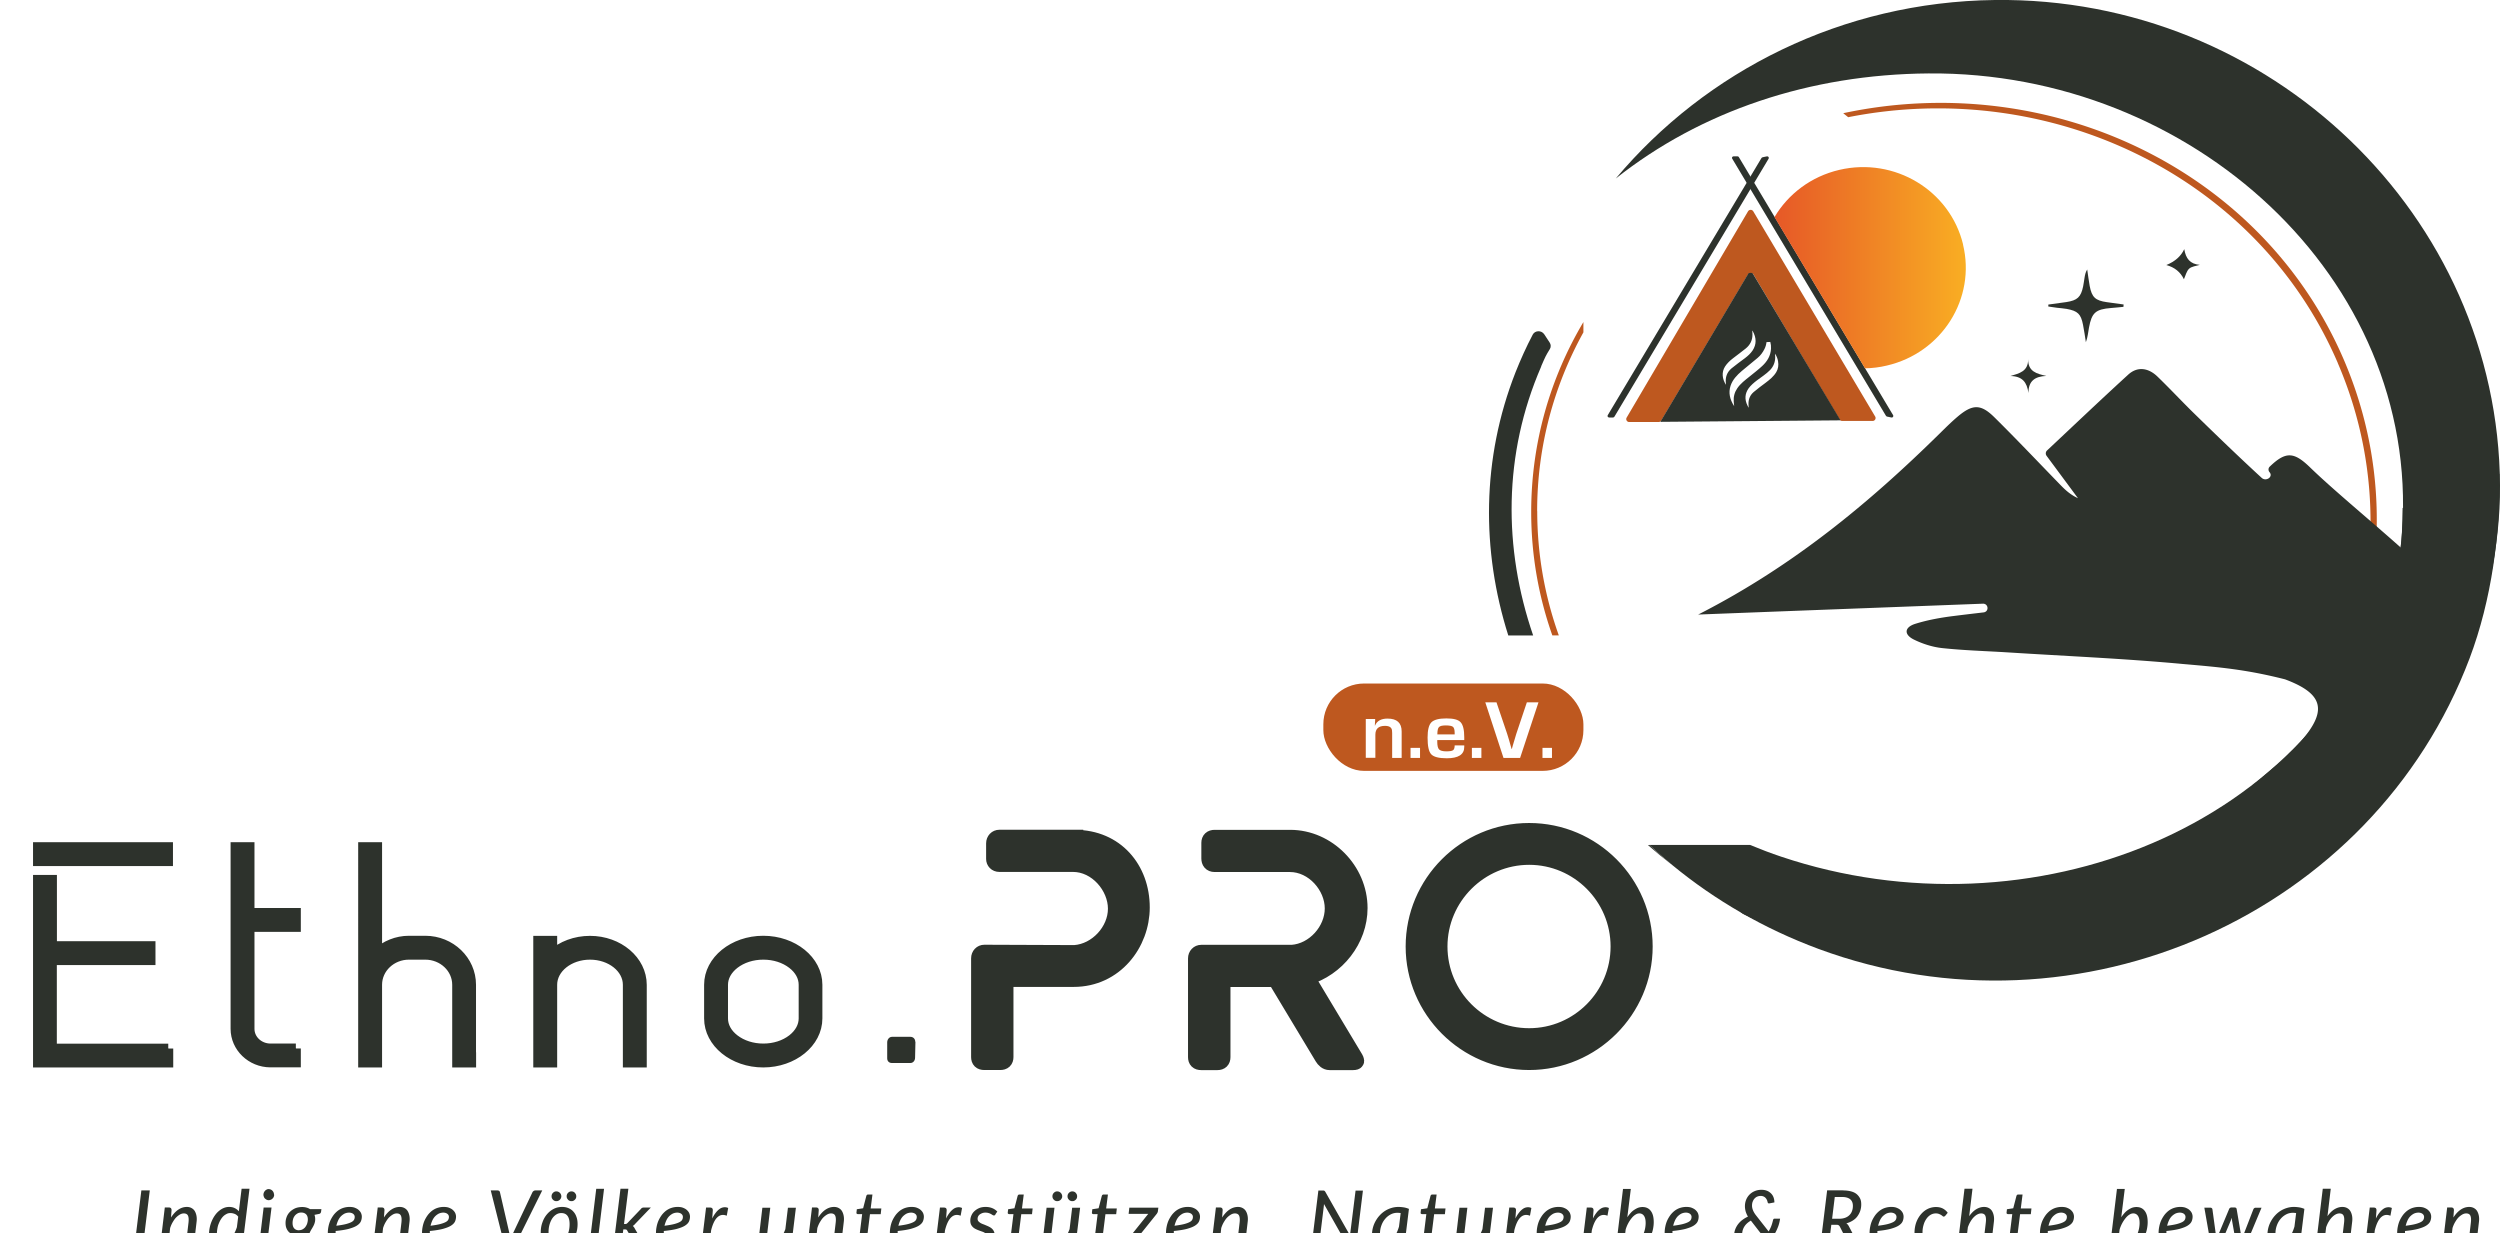 <svg xmlns="http://www.w3.org/2000/svg" data-name="Layer 1" viewBox="0 0 281.56 138.88" width="100%" height="100%"><defs><filter id="b" data-name="drop-shadow-1" filterUnits="userSpaceOnUse"><feOffset dx="13.89" dy="3.47"/><feGaussianBlur result="e" stdDeviation="10.42"/><feFlood flood-color="#030303" flood-opacity="0"/><feComposite in2="e" operator="in"/><feComposite in="SourceGraphic"/></filter><filter id="c" data-name="drop-shadow-2" filterUnits="userSpaceOnUse"><feOffset dx="3.72" dy=".93"/><feGaussianBlur result="g" stdDeviation="5.6"/><feFlood flood-color="#030303" flood-opacity="0"/><feComposite in2="g" operator="in"/><feComposite in="SourceGraphic"/></filter><filter id="d" data-name="drop-shadow-3" filterUnits="userSpaceOnUse"><feOffset dx="3.72" dy=".93"/><feGaussianBlur result="i" stdDeviation="5.6"/><feFlood flood-color="#030303" flood-opacity="0"/><feComposite in2="i" operator="in"/><feComposite in="SourceGraphic"/></filter><filter id="e" data-name="drop-shadow-4" filterUnits="userSpaceOnUse"><feOffset dx="3.72" dy=".93"/><feGaussianBlur result="k" stdDeviation="5.6"/><feFlood flood-color="#030303" flood-opacity=".75"/><feComposite in2="k" operator="in"/><feComposite in="SourceGraphic"/></filter><linearGradient id="a" x1="199.85" x2="221.41" y1="30.15" y2="30.15" gradientUnits="userSpaceOnUse"><stop offset="0" stop-color="#e65827"/><stop offset="1" stop-color="#f9ae23"/></linearGradient></defs><g data-name="Logo"><path d="m187.11 47.35 9.73-16.4c.15-.25.52-.25.66 0l9.68 16.29c.06.1.17.17.29.17h3.43c.26 0 .42-.28.29-.5L197.46 23.8a.346.346 0 0 0-.59 0L183.2 47.03c-.13.22.03.5.29.5h3.31c.12 0 .23-.06.29-.17Z" style="fill:#be581f"/><path d="m181.07 46.76 17.32-28.97s.07-.07.12-.08c.16-.03.33-.07.49-.1.15-.03.26.13.19.26l-17.37 29.06c-.03.05-.09.09-.15.09h-.44c-.14 0-.23-.14-.16-.26Z" style="fill:#2d322c"/><path d="m195.09 17.87 17.32 28.97s.07.07.12.08c.16.03.33.07.49.1.15.03.26-.13.19-.26L195.84 17.7a.186.186 0 0 0-.15-.09h-.44c-.14 0-.23.14-.16.26ZM187.01 47.51l20.28-.17-9.88-16.53c-.07-.11-.44-.1-.51 0L187 47.5Z" style="fill:#2d322c"/><path d="M195.31 45.75c-.02-.17-.04-.34-.05-.51-.04-.56.09-1.06.4-1.51.36-.53.88-.92 1.38-1.32.48-.39.98-.77 1.43-1.19.56-.52.95-1.15.99-1.96.01-.26-.01-.5-.08-.75l-.43.02c-.03.27-.1.53-.23.78-.19.38-.44.72-.76.99-.59.5-1.2.98-1.79 1.48-.55.47-1.04.98-1.27 1.68-.25.77-.08 1.52.39 2.25 0 0 .01 0 .03.02ZM196.94 45.9c0-.15-.02-.29-.02-.44 0-.53.2-.98.59-1.31.43-.37.89-.7 1.34-1.04.46-.35.91-.71 1.2-1.2.22-.37.28-.78.2-1.23-.05-.3-.16-.58-.34-.85 0 .13.01.26.02.4 0 .57-.2 1.05-.58 1.45-.44.45-.99.79-1.49 1.17-.34.26-.67.54-.92.88-.42.59-.48 1.24-.13 1.95.04.07.07.14.11.22h.03ZM197.35 37.24c0 .16.02.3.02.44 0 .66-.27 1.17-.76 1.57-.46.38-.96.73-1.43 1.1-.35.27-.66.56-.9.93-.4.63-.33 1.4.11 2.06 0-.07 0-.12-.01-.16-.09-.69.12-1.26.63-1.69.48-.4 1.01-.77 1.51-1.15.33-.25.63-.52.86-.86.46-.69.45-1.43.01-2.21l-.04-.04Z" style="fill:#fff"/><path d="M221.09 27.53c-1.48-6.09-7.71-9.85-13.93-8.4-3.21.75-5.78 2.74-7.31 5.32l10.19 17.03c.82-.01 1.65-.11 2.47-.31 6.21-1.45 10.05-7.56 8.57-13.64Z" style="fill:url(#a)"/><path d="M239.13 34.56c-.46.04-.92.1-1.38.13-1.73.14-2.17.52-2.48 2.21-.1.54-.14 1.09-.35 1.64-.1-.65-.19-1.3-.32-1.95-.24-1.23-.59-1.57-1.84-1.8-.37-.07-.74-.08-1.11-.13-.32-.04-.64-.09-.96-.14v-.22c.68-.09 1.35-.18 2.03-.28 1.24-.19 1.64-.56 1.89-1.76.07-.33.1-.66.16-.99.05-.31.11-.62.3-.92.09.62.17 1.24.28 1.86.24 1.27.64 1.64 1.93 1.82.63.09 1.26.17 1.89.26 0 .09-.01.18-.02.27ZM228.42 40.46c-.02 1.38.94 1.63 2.05 1.88-1.33.05-2.02.6-2.02 1.92-.16-1.21-.69-1.89-2.03-1.91 1.01-.3 2.01-.52 2-1.9ZM243.98 29.85q1.47-.6 2.02-1.79c.17 1.05.65 1.68 1.75 1.77-.41.13-.91.17-1.2.43-.3.28-.4.77-.59 1.19q-.58-1.22-1.98-1.6Z" style="fill:#2d322c"/><path d="M277.52 75.13c2.4-6.18 4.09-13.45 4.04-20.46C281.37 24.3 255.68-.38 224.67 0c-17.2.21-32.54 8-42.7 20.11 9.59-7.61 21.87-11.74 35.23-11.84 29.58-.24 55.26 22.99 53.34 51.52-.19 2.87-.43 4.24-1.85 8.14l1.18.81 7.64 6.39ZM185.59 95.17c.9.79 1.84 1.56 2.8 2.3-.9-.74-1.77-1.51-2.62-2.3h-.18ZM173.57 41.26c.5-1.15.49-1.14.98-1.95.14-.22.13-.51-.02-.73l-.61-.93c-.32-.48-1.05-.45-1.3.04-.72 1.37-1.36 2.79-1.94 4.25-3.81 9.72-3.85 20.04-.81 29.63h2.8c-3.37-9.82-3.38-20.42.91-30.3Z" style="fill:#2d322c"/><path d="M281.51 53.35 272 56.84l-1.41.37c-.03 4.19-.29 5.57-1.12 8.36-8.24 27.76-40.91 40.28-68.84 30.92-1.2-.4-2.37-.85-3.53-1.33h-11.34c.85.79 1.72 1.56 2.62 2.3 4.77 3.92 10.28 7.13 16.43 9.41 29.33 10.85 62.43-3.91 73.32-32.71 2.51-6.65 3.47-14.13 3.37-20.81Z" style="fill:#2d322c"/><path d="M173.12 57.57c0-7.28 1.89-14.14 5.21-20.14v-1.16c-3.74 6.3-5.88 13.6-5.88 21.39 0 4.87.84 9.54 2.38 13.9h.73a41.385 41.385 0 0 1-2.43-13.99Z" style="fill:#be581f"/><path d="M263.29 40.89c-9.06-21.1-32.39-32.21-55.15-27.7l58.82 46.53c.13-6.3-1.04-12.7-3.68-18.84Z" style="fill:none"/><path d="M263.29 40.89a45.183 45.183 0 0 1 3.68 18.84l.68.53c.25-6.6-.92-13.31-3.68-19.75-9.24-21.51-33.19-32.72-56.38-27.76l.56.45c22.76-4.51 46.09 6.6 55.15 27.7Z" style="fill:#be581f"/><path d="M255.59 53.16a.449.449 0 0 1 .04-.61c1.81-1.74 2.73-1.67 4.56.11 5.92 5.73 19.65 15.92 18.43 19.39-1.89 5.39-6.91 24.22-38.63 35.16-13.96 4.19-23.89 2.11-28.23 1.34-6.46-1.14-10.91-3.6-15.28-5.54-.97-.43-.69-1.34.84-1.55.4-.05 12.07-1.1 12.47-1.16 6.29-.83 12.61.22 25.19-2.3 14.63-4.59 16.23-7.68 22.24-12.49 4.81-4.7 5.38-7.04.13-9-4.33-1.1-7.25-1.36-11.52-1.73-6.57-.61-13.19-.89-19.79-1.31-2.44-.15-4.89-.22-7.31-.48-1.1-.12-2.23-.49-3.18-.96-1.14-.56-1.09-1.39.18-1.78 1.38-.43 2.88-.7 4.35-.88 1.11-.14 2.22-.27 3.32-.4.64-.08.56-1-.08-.98-10.71.41-21.4.81-31.98 1.22-.12.17-.07 0 .06-.07 10.63-5.44 19.18-12.57 27.01-20.27.67-.66 1.33-1.32 2.06-1.94 1.69-1.43 2.62-1.45 4.17.09 2.5 2.47 4.9 5.01 7.34 7.52.56.58 1.14 1.15 2.05 1.57l-3.54-4.78a.457.457 0 0 1 .05-.59c3.02-2.83 6.04-5.71 9.14-8.54 1.09-1 2.33-.73 3.3.21 1.45 1.4 2.8 2.86 4.24 4.26 2.46 2.4 4.94 4.8 7.5 7.15.49.45 1.31-.11.9-.62l-.05-.06Z" style="fill:#2d322c"/><g style="filter:url(#b)"><path d="M2.17 137.21h-.95l.81-6.61h.95l-.81 6.61ZM5.37 133.65c.25-.39.53-.69.83-.89s.62-.3.95-.3c.2 0 .37.04.52.12.15.08.28.19.37.34s.16.33.2.55c.04.22.04.47 0 .75l-.35 2.98h-.9l.35-2.98c.04-.35.02-.61-.06-.78s-.24-.25-.47-.25c-.14 0-.29.04-.43.12s-.29.19-.43.33-.26.32-.38.52-.22.43-.3.68l-.26 2.36h-.9l.56-4.68h.45c.1 0 .17.02.23.07.05.05.08.13.08.23l-.06.82ZM14.21 130.41l-.84 6.79h-.47c-.12 0-.19-.03-.23-.09s-.06-.13-.06-.22l.08-.9c-.12.19-.24.37-.38.53-.14.16-.28.29-.43.4a1.599 1.599 0 0 1-.96.34c-.39 0-.7-.14-.93-.43-.22-.29-.34-.72-.34-1.28a3.924 3.924 0 0 1 .3-1.48c.1-.23.21-.44.35-.64.14-.2.29-.37.46-.51.17-.14.35-.26.55-.34.19-.08.4-.12.61-.12.23 0 .43.04.62.13s.34.21.47.36l.31-2.54h.88Zm-1.27 3.15c-.11-.15-.25-.26-.41-.32s-.31-.09-.47-.09-.3.03-.43.1-.26.15-.37.26c-.11.11-.21.24-.3.39s-.16.31-.23.48-.11.35-.14.53c-.03.18-.05.37-.05.54 0 .36.06.63.19.81.13.18.3.28.53.28.14 0 .29-.04.43-.14s.29-.22.42-.38.26-.35.38-.57.22-.46.3-.71l.15-1.2ZM16.69 132.53l-.57 4.68h-.88l.56-4.68h.89Zm.3-1.45c0 .08-.02.16-.05.24s-.08.14-.14.2c-.06.06-.12.1-.2.13-.07.03-.15.05-.23.05s-.15-.02-.22-.05-.13-.08-.19-.13-.1-.12-.13-.2-.05-.15-.05-.24.02-.16.05-.24.08-.14.13-.2.12-.1.19-.14.15-.05.22-.05.15.02.23.05c.07.03.14.08.19.13.05.06.1.12.13.2.03.08.05.16.05.24ZM22.31 132.7l-.04.3c-.02.12-.08.2-.19.24l-.55.11c.02.07.04.15.06.23.01.08.02.17.02.26 0 .15-.02.29-.06.41-.03.12-.08.23-.13.33s-.11.2-.16.29c-.06.09-.11.18-.16.27-.05.09-.09.18-.13.28-.03.1-.05.2-.05.32 0 .13.03.24.09.35.06.11.13.21.2.33.07.11.14.23.2.36.06.13.09.28.09.46 0 .22-.06.43-.16.63s-.25.38-.43.53c-.19.15-.42.27-.69.36s-.58.13-.92.13c-.27 0-.52-.03-.74-.09-.22-.06-.41-.14-.57-.24-.16-.1-.28-.23-.36-.37s-.13-.3-.13-.47c0-.2.04-.38.13-.53.08-.15.2-.29.34-.39.14-.11.31-.2.5-.27s.39-.12.6-.15c.21-.03.43-.05.65-.05.22 0 .43.02.64.05a3.25 3.25 0 0 1-.06-.17c-.01-.06-.02-.12-.02-.19 0-.09.01-.19.04-.29.03-.1.07-.21.13-.33-.12.08-.25.14-.39.18-.14.04-.31.06-.5.06-.18 0-.35-.03-.5-.09s-.29-.15-.41-.26c-.12-.12-.21-.26-.28-.43s-.1-.37-.1-.6.04-.44.12-.66.2-.41.36-.57c.16-.17.36-.3.59-.41.24-.1.51-.15.81-.15.17 0 .32.02.47.06.15.04.29.1.41.18h1.28Zm-1.64 4.6c0-.07 0-.14-.02-.2s-.03-.12-.04-.17c-.4-.07-.74-.09-1.02-.08-.29.02-.52.06-.71.13s-.32.16-.41.27c-.09.11-.13.23-.13.35 0 .21.09.37.26.48s.43.17.76.17c.19 0 .37-.03.53-.08s.3-.12.41-.2c.11-.09.2-.19.26-.3.06-.12.09-.24.09-.37Zm-.88-2.22c.16 0 .3-.04.42-.11s.23-.16.31-.28.15-.24.19-.38c.04-.14.07-.29.07-.43 0-.26-.07-.46-.2-.59-.13-.13-.31-.2-.54-.2-.16 0-.3.03-.42.1s-.22.15-.31.26c-.08.11-.15.23-.19.38s-.06.29-.06.44c0 .26.06.47.19.61s.31.21.54.21ZM26.76 136.34c-.16.16-.31.3-.46.42s-.3.21-.46.29c-.16.08-.32.13-.5.17s-.36.05-.56.05c-.27 0-.51-.04-.73-.14-.22-.09-.4-.22-.55-.38a1.79 1.79 0 0 1-.35-.6c-.08-.23-.12-.5-.12-.79 0-.24.03-.48.08-.72s.12-.46.22-.68c.1-.21.22-.41.36-.6.14-.18.3-.34.48-.48.18-.13.38-.24.6-.31s.45-.11.7-.11.45.03.62.1.32.15.43.26c.12.11.2.22.26.35.05.13.08.25.08.38 0 .2-.04.39-.12.56-.08.17-.23.32-.45.46s-.52.25-.9.36c-.38.1-.88.18-1.48.24v.16c0 .4.09.71.26.91.17.21.43.31.79.31.14 0 .27-.01.39-.04.11-.03.21-.06.3-.11.09-.04.17-.09.23-.14s.13-.1.19-.14.11-.08.16-.11.1-.04.15-.04c.03 0 .06 0 .09.03.03.02.05.04.08.06l.23.28Zm-1.33-3.24c-.18 0-.35.04-.51.11-.15.08-.29.18-.42.31-.12.13-.23.29-.31.47s-.15.38-.2.59c.45-.06.81-.12 1.08-.19s.48-.15.63-.23c.15-.08.24-.17.29-.27s.07-.2.07-.3a.419.419 0 0 0-.14-.32.561.561 0 0 0-.2-.12.853.853 0 0 0-.3-.05ZM29.35 133.65c.25-.39.53-.69.83-.89s.62-.3.95-.3c.2 0 .37.04.52.12.15.08.28.19.37.34s.16.33.2.55c.04.22.04.47 0 .75l-.35 2.98h-.9l.35-2.98c.04-.35.02-.61-.06-.78s-.24-.25-.47-.25c-.14 0-.29.04-.43.12s-.29.19-.43.33-.26.32-.38.52-.22.43-.3.68l-.26 2.36h-.9l.56-4.68h.45c.1 0 .17.02.23.07.05.05.08.13.08.23l-.06.82ZM37.37 136.34c-.16.16-.31.3-.46.42s-.3.21-.46.29c-.16.08-.32.13-.5.17s-.36.05-.56.05c-.27 0-.51-.04-.73-.14-.22-.09-.4-.22-.55-.38a1.79 1.79 0 0 1-.35-.6c-.08-.23-.12-.5-.12-.79 0-.24.03-.48.08-.72s.12-.46.22-.68c.1-.21.22-.41.36-.6.14-.18.3-.34.48-.48.18-.13.38-.24.6-.31s.45-.11.7-.11.45.03.62.1.32.15.43.26c.12.11.2.22.26.35.05.13.08.25.08.38 0 .2-.04.39-.12.56-.08.17-.23.32-.45.46s-.52.25-.9.36c-.38.1-.88.18-1.48.24v.16c0 .4.09.71.26.91.17.21.43.31.79.31.14 0 .27-.01.39-.04.11-.03.21-.06.3-.11.09-.04.17-.09.23-.14s.13-.1.19-.14.11-.08.16-.11.1-.04.15-.04c.03 0 .06 0 .09.03.03.02.05.04.08.06l.23.28Zm-1.33-3.24c-.18 0-.35.04-.51.11-.15.08-.29.18-.42.31-.12.13-.23.29-.31.47s-.15.38-.2.59c.45-.06.81-.12 1.08-.19s.48-.15.63-.23c.15-.08.24-.17.29-.27s.07-.2.07-.3a.419.419 0 0 0-.14-.32.561.561 0 0 0-.2-.12.853.853 0 0 0-.3-.05ZM47.18 130.6l-3.28 6.61h-.86l-1.66-6.61h.75c.08 0 .15.02.2.06s.08.09.09.16l1.05 4.56c.03.11.05.22.08.35l.06.4c.04-.14.09-.27.14-.4.05-.13.1-.25.16-.35l2.16-4.56c.02-.05.07-.11.13-.15a.34.34 0 0 1 .22-.07h.75ZM48.75 137.27c-.25 0-.49-.04-.7-.13-.21-.09-.4-.21-.55-.38-.15-.17-.28-.37-.36-.61-.09-.24-.13-.52-.13-.83 0-.4.06-.77.19-1.12.12-.35.29-.65.51-.91.22-.26.47-.46.76-.61s.61-.22.95-.22c.25 0 .49.04.7.13.21.09.4.21.55.38.16.17.28.37.36.61.09.24.13.51.13.82 0 .39-.06.76-.19 1.11-.12.35-.29.65-.51.91-.22.26-.47.47-.76.62s-.61.23-.95.23Zm.08-.7c.21 0 .41-.06.59-.18s.33-.28.45-.48c.12-.2.22-.43.29-.69s.1-.53.1-.82c0-.42-.08-.73-.24-.94-.16-.21-.39-.31-.7-.31-.22 0-.41.06-.59.18s-.33.28-.45.47c-.12.2-.22.43-.29.69-.07.26-.1.53-.1.82 0 .41.08.73.24.94.16.21.39.32.7.32Zm.5-5.3c0 .07-.02.14-.05.21a.567.567 0 0 1-.3.29c-.07.03-.14.04-.21.04s-.14-.01-.21-.04-.12-.07-.17-.12a.657.657 0 0 1-.12-.17.522.522 0 0 1-.04-.21.538.538 0 0 1 .16-.4c.05-.05.11-.09.17-.12.06-.03.13-.04.21-.04s.14.01.21.04a.567.567 0 0 1 .35.52Zm1.68 0c0 .07-.01.14-.04.21-.03.07-.07.12-.12.17s-.11.09-.17.12-.14.04-.21.04-.14-.01-.21-.04-.13-.07-.17-.12-.09-.11-.12-.17a.522.522 0 0 1-.04-.21.538.538 0 0 1 .16-.4c.05-.05.11-.09.17-.12.07-.03.14-.04.21-.04s.14.01.21.04c.07.03.13.07.17.12s.09.11.12.18c.03.07.04.14.04.22ZM52.44 137.21l.82-6.79h.88l-.82 6.79h-.88ZM56.88 130.41l-.49 3.97h.13c.07 0 .12 0 .16-.03.04-.02.08-.06.13-.11l1.47-1.54c.04-.06.09-.1.14-.13a.38.38 0 0 1 .19-.04h.8l-1.74 1.81c-.09.11-.19.2-.29.26a.95.95 0 0 1 .23.31l1.34 2.3h-.77c-.07 0-.13-.01-.18-.04-.05-.02-.08-.07-.11-.13l-1.12-1.88c-.03-.07-.07-.12-.11-.14s-.1-.03-.19-.03h-.16l-.27 2.21h-.88l.83-6.79h.89ZM63.72 136.34c-.16.16-.31.3-.46.42s-.3.21-.46.29c-.16.08-.32.13-.5.17s-.36.05-.56.05c-.27 0-.51-.04-.73-.14-.22-.09-.4-.22-.55-.38a1.79 1.79 0 0 1-.35-.6c-.08-.23-.12-.5-.12-.79 0-.24.03-.48.08-.72s.12-.46.22-.68c.1-.21.22-.41.36-.6.14-.18.3-.34.48-.48.18-.13.38-.24.6-.31s.45-.11.7-.11.45.03.62.1.32.15.43.26c.12.11.2.22.26.35.05.13.08.25.08.38 0 .2-.04.39-.12.56-.08.17-.23.32-.45.46s-.52.25-.9.36c-.38.1-.88.18-1.48.24v.16c0 .4.09.71.26.91.17.21.43.31.79.31.14 0 .27-.01.39-.04.11-.03.21-.06.3-.11.09-.04.17-.09.23-.14s.13-.1.19-.14.11-.08.16-.11.1-.04.15-.04c.03 0 .06 0 .09.03.03.02.05.04.08.06l.23.28Zm-1.33-3.24c-.18 0-.35.04-.51.11-.15.08-.29.18-.42.31-.12.13-.23.29-.31.47s-.15.38-.2.59c.45-.06.81-.12 1.08-.19s.48-.15.63-.23c.15-.08.24-.17.29-.27s.07-.2.07-.3a.419.419 0 0 0-.14-.32.561.561 0 0 0-.2-.12.853.853 0 0 0-.3-.05ZM66.31 133.79c.12-.25.25-.47.4-.66.14-.19.29-.33.44-.44.15-.11.31-.17.48-.19.16-.02.33 0 .49.08l-.16.87c-.4-.16-.74-.11-1.04.16-.3.27-.54.76-.72 1.48l-.26 2.12h-.88l.57-4.68h.45c.1 0 .17.02.23.07.05.05.08.13.08.23l-.07.97ZM75.75 132.53l-.57 4.68h-.45c-.22 0-.33-.11-.33-.32l.06-.76c-.24.38-.51.67-.82.86-.3.19-.61.29-.93.29-.2 0-.37-.04-.52-.12a.93.93 0 0 1-.37-.34c-.1-.15-.16-.33-.2-.55a2.35 2.35 0 0 1 0-.75l.35-2.97h.89l-.35 2.97c-.04.35-.02.61.06.77s.24.25.47.25c.14 0 .28-.04.42-.11.14-.08.28-.18.42-.32.14-.14.26-.31.38-.5.12-.2.21-.41.3-.65l.29-2.41h.9ZM78.26 133.65c.25-.39.53-.69.83-.89s.62-.3.95-.3c.2 0 .37.04.52.12.15.08.28.19.37.34s.16.33.2.55c.04.22.04.47 0 .75l-.35 2.98h-.9l.35-2.98c.04-.35.02-.61-.06-.78s-.24-.25-.47-.25c-.14 0-.29.04-.43.12s-.29.19-.43.33-.26.32-.38.52-.22.43-.3.68l-.26 2.36H77l.56-4.68h.45c.1 0 .17.02.23.07.05.05.08.13.08.23l-.06.82ZM82.87 136.31v-.2c0-.06.01-.13.02-.22s.02-.21.04-.35l.28-2.27h-.5s-.08-.02-.11-.05c-.03-.03-.04-.08-.03-.14l.04-.36.71-.11.36-1.39c.02-.05.04-.09.08-.12s.08-.04.13-.04h.48l-.2 1.57h1.2l-.07.65h-1.21l-.28 2.23c-.02.12-.03.23-.04.3 0 .08-.02.14-.02.18v.13c0 .14.04.25.11.33.07.07.16.11.28.11.08 0 .14-.01.2-.03s.11-.04.15-.07c.04-.03.08-.05.11-.07s.06-.03.08-.03c.03 0 .05 0 .06.02.01.01.03.04.05.07l.19.43a1.702 1.702 0 0 1-1.1.42c-.31 0-.55-.08-.73-.25-.18-.17-.27-.41-.28-.73ZM90.06 136.34c-.16.16-.31.3-.46.42s-.3.21-.46.29c-.16.08-.32.13-.5.17s-.36.05-.56.05c-.27 0-.51-.04-.73-.14-.22-.09-.4-.22-.55-.38a1.79 1.79 0 0 1-.35-.6c-.08-.23-.12-.5-.12-.79 0-.24.03-.48.08-.72s.12-.46.22-.68c.1-.21.22-.41.36-.6.14-.18.3-.34.48-.48.18-.13.38-.24.6-.31s.45-.11.7-.11.45.03.62.1.32.15.43.26c.12.11.2.22.26.35.05.13.08.25.08.38 0 .2-.04.39-.12.56-.08.17-.23.32-.45.46s-.52.25-.9.36c-.38.1-.88.18-1.48.24v.16c0 .4.09.71.26.91.17.21.43.31.79.31.14 0 .27-.01.39-.04.11-.03.21-.06.3-.11.09-.04.17-.09.23-.14s.13-.1.19-.14.11-.08.16-.11.1-.04.15-.04c.03 0 .06 0 .09.03.03.02.05.04.08.06l.23.28Zm-1.33-3.24c-.18 0-.35.04-.51.11-.15.08-.29.18-.42.31-.12.13-.23.29-.31.47s-.15.38-.2.59c.45-.06.81-.12 1.08-.19s.48-.15.63-.23c.15-.08.24-.17.29-.27s.07-.2.07-.3a.419.419 0 0 0-.14-.32.561.561 0 0 0-.2-.12.853.853 0 0 0-.3-.05ZM92.65 133.79c.12-.25.25-.47.4-.66.14-.19.29-.33.44-.44.15-.11.31-.17.48-.19.16-.02.33 0 .49.08l-.16.87c-.4-.16-.74-.11-1.04.16-.3.27-.54.76-.72 1.48l-.26 2.12h-.88l.57-4.68h.45c.1 0 .17.02.23.07.05.05.08.13.08.23l-.07.97ZM98.23 133.31s-.05.07-.08.08c-.03.02-.06.03-.1.03-.05 0-.09-.02-.15-.05-.05-.03-.11-.07-.18-.11a1.272 1.272 0 0 0-.63-.16c-.13 0-.26.02-.36.06s-.2.09-.28.15c-.08.06-.14.14-.18.22a.66.66 0 0 0-.06.27c0 .1.03.19.08.26.06.07.13.13.22.19s.19.1.31.15c.12.04.23.09.35.14.12.05.24.1.35.16.12.06.22.13.31.21a.945.945 0 0 1 .3.74c0 .22-.04.43-.13.62-.09.2-.21.37-.37.52-.16.15-.36.27-.58.36-.23.09-.48.13-.76.13-.3 0-.56-.05-.8-.16-.23-.11-.42-.24-.57-.41l.22-.34c.06-.09.14-.13.23-.13.05 0 .1.02.15.06s.11.09.19.14c.07.05.16.1.27.14s.25.06.41.06c.14 0 .27-.02.39-.06s.21-.1.29-.17a.725.725 0 0 0 .24-.55c0-.11-.03-.21-.08-.29-.05-.08-.13-.14-.22-.2s-.19-.1-.31-.14c-.11-.04-.23-.08-.35-.13-.12-.04-.23-.09-.35-.15s-.22-.12-.31-.21-.16-.18-.22-.3a1.1 1.1 0 0 1-.08-.43c0-.2.04-.39.12-.58.08-.19.19-.35.34-.49s.33-.26.54-.35.46-.13.72-.13c.29 0 .54.05.76.14.22.09.4.22.56.38l-.23.33ZM99.91 136.31v-.2c0-.06.01-.13.02-.22s.02-.21.04-.35l.28-2.27h-.5s-.08-.02-.11-.05c-.03-.03-.04-.08-.03-.14l.04-.36.71-.11.36-1.39c.02-.05.04-.09.08-.12s.08-.04.13-.04h.48l-.2 1.57h1.2l-.07.65h-1.21l-.28 2.23c-.02.12-.03.23-.04.3 0 .08-.02.14-.02.18v.13c0 .14.04.25.11.33.07.07.16.11.28.11.08 0 .14-.01.2-.03s.11-.04.15-.07c.04-.03.08-.05.11-.07s.06-.03.08-.03c.03 0 .05 0 .06.02.01.01.03.04.05.07l.19.43a1.702 1.702 0 0 1-1.1.42c-.31 0-.55-.08-.73-.25-.18-.17-.27-.41-.28-.73ZM107.76 132.53l-.57 4.68h-.45c-.22 0-.33-.11-.33-.32l.06-.76c-.24.38-.51.67-.82.86-.3.19-.61.29-.93.29-.2 0-.37-.04-.52-.12a.93.93 0 0 1-.37-.34c-.1-.15-.16-.33-.2-.55a2.35 2.35 0 0 1 0-.75l.35-2.97h.89l-.35 2.97c-.04.35-.02.61.06.77s.24.25.47.25c.14 0 .28-.04.42-.11.14-.08.28-.18.42-.32.14-.14.26-.31.38-.5.12-.2.21-.41.3-.65l.29-2.41h.9Zm-2.02-1.26c0 .07-.01.14-.05.21a.567.567 0 0 1-.3.29c-.07.03-.14.04-.21.04s-.14-.01-.21-.04-.12-.07-.17-.12-.09-.11-.12-.17a.522.522 0 0 1-.04-.21.538.538 0 0 1 .16-.4c.05-.05.11-.09.17-.12.06-.03.13-.04.21-.04s.14.01.21.04a.567.567 0 0 1 .35.52Zm1.68 0c0 .07-.01.14-.04.21-.03.07-.07.12-.12.17s-.11.09-.17.12-.14.04-.21.04-.14-.01-.21-.04-.13-.07-.17-.12a.657.657 0 0 1-.12-.17.522.522 0 0 1-.04-.21.538.538 0 0 1 .16-.4c.05-.05.11-.09.17-.12.07-.03.14-.04.21-.04s.14.01.21.04c.07.03.13.07.17.12s.09.11.12.18c.03.07.04.14.04.22ZM109.39 136.31v-.2c0-.06.01-.13.02-.22s.02-.21.04-.35l.28-2.27h-.5s-.08-.02-.11-.05c-.03-.03-.04-.08-.03-.14l.04-.36.71-.11.36-1.39c.02-.05.04-.09.08-.12s.08-.04.13-.04h.48l-.2 1.57h1.2l-.07.65h-1.21l-.28 2.23c-.02.12-.03.23-.04.3 0 .08-.02.14-.02.18v.13c0 .14.04.25.11.33.07.07.16.11.28.11.08 0 .14-.01.2-.03s.11-.04.15-.07c.04-.03.08-.05.11-.07s.06-.03.08-.03c.03 0 .05 0 .06.02.01.01.03.04.05.07l.19.43a1.702 1.702 0 0 1-1.1.42c-.31 0-.55-.08-.73-.25-.18-.17-.27-.41-.28-.73ZM116.57 132.53l-.05.38c0 .06-.02.13-.05.19-.03.06-.06.11-.1.16l-2.61 3.25H116l-.08.7h-3.32l.05-.38s.02-.09.05-.15a.62.62 0 0 1 .11-.17l2.62-3.27h-2.21l.08-.7h3.26ZM121.16 136.34c-.16.16-.31.3-.46.42s-.3.21-.46.29c-.16.08-.32.13-.5.17s-.36.05-.56.05c-.27 0-.51-.04-.73-.14-.22-.09-.4-.22-.55-.38a1.79 1.79 0 0 1-.35-.6c-.08-.23-.12-.5-.12-.79 0-.24.03-.48.08-.72s.12-.46.22-.68c.1-.21.22-.41.36-.6.14-.18.3-.34.48-.48.18-.13.38-.24.6-.31s.45-.11.7-.11.45.03.62.1.32.15.43.26c.12.11.2.22.26.35.05.13.08.25.08.38 0 .2-.04.39-.12.56-.08.17-.23.32-.45.46s-.52.25-.9.36c-.38.1-.88.18-1.48.24v.16c0 .4.09.71.26.91.17.21.43.31.79.31.14 0 .27-.01.39-.04.11-.03.21-.06.3-.11.09-.04.17-.09.23-.14s.13-.1.19-.14.11-.08.16-.11.1-.04.15-.04c.03 0 .06 0 .09.03.03.02.05.04.08.06l.23.28Zm-1.33-3.24c-.18 0-.35.04-.51.11-.15.08-.29.18-.42.31-.12.13-.23.29-.31.47s-.15.38-.2.59c.45-.06.81-.12 1.08-.19s.48-.15.63-.23c.15-.08.24-.17.29-.27s.07-.2.07-.3a.419.419 0 0 0-.14-.32.561.561 0 0 0-.2-.12.853.853 0 0 0-.3-.05ZM123.75 133.65c.25-.39.53-.69.83-.89s.62-.3.95-.3c.2 0 .37.04.52.12.15.08.28.19.37.34s.16.33.2.55c.04.22.04.47 0 .75l-.35 2.98h-.9l.35-2.98c.04-.35.02-.61-.06-.78s-.24-.25-.47-.25c-.14 0-.29.04-.43.12s-.29.19-.43.33-.26.32-.38.52-.22.43-.3.68l-.26 2.36h-.9l.56-4.68h.45c.1 0 .17.02.23.07.05.05.08.13.08.23l-.06.82ZM128.01 136.67c0-.08.02-.16.05-.24.03-.07.07-.14.13-.19a.604.604 0 0 1 .43-.18c.09 0 .16.02.23.05a.64.64 0 0 1 .32.32.604.604 0 0 1-.32.8c-.07.03-.15.05-.23.05s-.17-.02-.24-.05a.497.497 0 0 1-.19-.13.802.802 0 0 1-.13-.19.604.604 0 0 1-.05-.24ZM139.61 130.6l-.81 6.61h-.48c-.07 0-.13-.01-.18-.04a.554.554 0 0 1-.14-.13l-2.78-4.91c0 .13-.02.25-.03.35l-.58 4.74h-.83l.81-6.61h.49c.08 0 .14 0 .18.03.04.02.08.06.12.13l2.78 4.91c0-.08.01-.15.02-.22 0-.07.01-.13.02-.19l.58-4.65h.83ZM143.53 136.04c-.11.19-.22.36-.35.51-.12.15-.26.28-.4.39s-.29.19-.44.25c-.16.06-.32.09-.48.09a1.082 1.082 0 0 1-.89-.43c-.11-.14-.19-.31-.25-.52-.06-.21-.09-.44-.09-.71a3.154 3.154 0 0 1 .4-1.56c.13-.23.28-.45.46-.64a2.9 2.9 0 0 1 1.32-.84c.26-.08.52-.12.8-.12.2 0 .4.02.6.05.19.03.39.09.58.17l-.56 4.53h-.47c-.12 0-.2-.03-.24-.09s-.06-.13-.06-.22l.07-.86Zm.31-2.89c-.12-.02-.24-.03-.35-.03-.27 0-.53.06-.77.19s-.45.3-.62.51c-.18.21-.32.46-.42.75-.1.28-.15.58-.15.89 0 .36.06.63.17.8.12.18.29.26.51.26.14 0 .29-.05.43-.14s.27-.22.4-.39c.12-.16.24-.36.35-.58.11-.22.2-.47.28-.73l.19-1.54ZM146.41 136.31v-.2c0-.06.01-.13.02-.22s.02-.21.04-.35l.28-2.27h-.5s-.08-.02-.11-.05c-.03-.03-.04-.08-.03-.14l.04-.36.71-.11.36-1.39c.02-.05.04-.09.08-.12s.08-.04.13-.04h.48l-.2 1.57h1.2l-.07.65h-1.21l-.28 2.23c-.02.12-.03.23-.04.3 0 .08-.02.14-.02.18v.13c0 .14.04.25.11.33.07.07.16.11.28.11.08 0 .14-.01.2-.03s.11-.04.15-.07c.04-.03.08-.05.11-.07s.06-.03.08-.03c.03 0 .05 0 .06.02.01.01.03.04.05.07l.19.43a1.702 1.702 0 0 1-1.1.42c-.31 0-.55-.08-.73-.25-.18-.17-.27-.41-.28-.73ZM154.26 132.53l-.57 4.68h-.45c-.22 0-.33-.11-.33-.32l.06-.76c-.24.38-.51.67-.82.86-.3.19-.61.29-.93.29-.2 0-.37-.04-.52-.12a.93.93 0 0 1-.37-.34c-.1-.15-.16-.33-.2-.55a2.35 2.35 0 0 1 0-.75l.35-2.97h.89l-.35 2.97c-.04.35-.02.61.06.77s.24.25.47.25c.14 0 .28-.04.42-.11.14-.08.28-.18.42-.32.14-.14.26-.31.38-.5.12-.2.21-.41.3-.65l.29-2.41h.9ZM156.77 133.79c.12-.25.25-.47.4-.66.14-.19.29-.33.44-.44.15-.11.31-.17.48-.19.16-.02.33 0 .49.08l-.16.87c-.4-.16-.74-.11-1.04.16-.3.27-.54.76-.72 1.48l-.26 2.12h-.88l.57-4.68h.45c.1 0 .17.02.23.07.05.05.08.13.08.23l-.07.97ZM162.91 136.34c-.16.16-.31.3-.46.42s-.3.21-.46.29c-.16.08-.32.13-.5.17s-.36.05-.56.05c-.27 0-.51-.04-.73-.14-.22-.09-.4-.22-.55-.38a1.79 1.79 0 0 1-.35-.6c-.08-.23-.12-.5-.12-.79 0-.24.03-.48.08-.72s.12-.46.22-.68c.1-.21.22-.41.36-.6.14-.18.3-.34.48-.48.18-.13.38-.24.6-.31s.45-.11.7-.11.45.03.62.1.32.15.43.26c.12.11.2.22.26.35.05.13.08.25.08.38 0 .2-.04.39-.12.56-.08.17-.23.32-.45.46s-.52.25-.9.36c-.38.1-.88.18-1.48.24v.16c0 .4.09.71.26.91.17.21.43.31.79.31.14 0 .27-.01.39-.04.11-.03.21-.06.3-.11.09-.04.17-.09.23-.14s.13-.1.19-.14.11-.08.16-.11.1-.04.15-.04c.03 0 .06 0 .09.03.03.02.05.04.08.06l.23.28Zm-1.33-3.24c-.18 0-.35.04-.51.11-.15.08-.29.18-.42.31-.12.13-.23.29-.31.47s-.15.38-.2.59c.45-.06.81-.12 1.08-.19s.48-.15.63-.23c.15-.08.24-.17.29-.27s.07-.2.07-.3a.419.419 0 0 0-.14-.32.561.561 0 0 0-.2-.12.853.853 0 0 0-.3-.05ZM165.5 133.79c.12-.25.25-.47.4-.66.14-.19.29-.33.44-.44.15-.11.31-.17.48-.19.16-.02.33 0 .49.08l-.16.87c-.4-.16-.74-.11-1.04.16-.3.27-.54.76-.72 1.48l-.26 2.12h-.88l.57-4.68h.45c.1 0 .17.02.23.07.05.05.08.13.08.23l-.07.97ZM169.37 133.65c.11-.18.24-.34.37-.49.13-.15.27-.27.42-.37s.3-.18.45-.24c.16-.05.31-.08.48-.08.4 0 .71.14.93.43.23.29.34.71.34 1.28 0 .25-.03.51-.08.76s-.13.5-.23.73c-.1.23-.21.44-.35.64-.14.2-.29.37-.46.51-.17.14-.35.26-.54.34-.2.08-.4.12-.61.12-.25 0-.47-.05-.67-.15s-.36-.25-.49-.43l-.06.26c-.02.09-.06.15-.1.2-.04.04-.11.06-.21.06h-.48l.82-6.79h.88l-.4 3.23Zm-.31 2.52c.12.15.25.26.41.32s.31.09.47.09.3-.03.43-.1.26-.15.37-.26c.11-.11.21-.24.3-.39a3.18 3.18 0 0 0 .36-1.01c.03-.18.05-.37.05-.55 0-.36-.06-.62-.19-.81a.6.6 0 0 0-.53-.27c-.14 0-.28.04-.43.14-.15.09-.29.22-.42.38a3.76 3.76 0 0 0-.68 1.29l-.15 1.19ZM177.32 136.34c-.16.16-.31.3-.46.42s-.3.21-.46.29c-.16.08-.32.13-.5.17s-.36.05-.56.05c-.27 0-.51-.04-.73-.14-.22-.09-.4-.22-.55-.38a1.79 1.79 0 0 1-.35-.6c-.08-.23-.12-.5-.12-.79 0-.24.03-.48.08-.72s.12-.46.22-.68c.1-.21.22-.41.36-.6.14-.18.3-.34.48-.48.18-.13.38-.24.6-.31s.45-.11.7-.11.45.03.62.1.32.15.43.26c.12.11.2.22.26.35.05.13.08.25.08.38 0 .2-.04.39-.12.56-.08.17-.23.32-.45.46s-.52.25-.9.36c-.38.1-.88.18-1.48.24v.16c0 .4.09.71.26.91.17.21.43.31.79.31.14 0 .27-.01.39-.04.11-.03.21-.06.3-.11.09-.04.17-.09.23-.14s.13-.1.19-.14.11-.08.16-.11.1-.04.15-.04c.03 0 .06 0 .09.03.03.02.05.04.08.06l.23.28Zm-1.33-3.24c-.18 0-.35.04-.51.11-.15.08-.29.18-.42.31-.12.13-.23.29-.31.47s-.15.38-.2.59c.45-.06.81-.12 1.08-.19s.48-.15.63-.23c.15-.08.24-.17.29-.27s.07-.2.07-.3a.419.419 0 0 0-.14-.32.561.561 0 0 0-.2-.12.853.853 0 0 0-.3-.05ZM186.88 137.21h-.75c-.07 0-.14 0-.19-.01-.05 0-.1-.02-.14-.04-.04-.02-.08-.05-.11-.08s-.07-.07-.11-.12l-.39-.5c-.29.26-.61.46-.95.61s-.71.22-1.1.22c-.26 0-.5-.04-.71-.11s-.39-.18-.54-.32c-.15-.14-.27-.31-.35-.52s-.12-.43-.12-.68.04-.47.12-.68c.08-.21.19-.41.33-.59s.3-.34.49-.48.39-.26.61-.36c-.12-.2-.2-.4-.26-.59-.05-.2-.08-.39-.08-.57 0-.25.04-.49.13-.72a1.758 1.758 0 0 1 .97-.99c.23-.1.49-.15.77-.15.23 0 .44.04.62.11s.33.18.46.31.22.28.28.45.09.36.09.55l-.51.1c-.08.02-.13.01-.17 0s-.07-.07-.09-.14c-.01-.08-.04-.17-.08-.25s-.09-.16-.15-.22a.634.634 0 0 0-.23-.16.745.745 0 0 0-.31-.06c-.15 0-.28.03-.4.08s-.22.13-.31.23-.15.22-.2.35c-.05.13-.07.28-.07.43 0 .33.14.69.42 1.06l1.45 1.85c.12-.2.22-.4.3-.61.08-.21.14-.43.19-.64.01-.06.03-.1.06-.14.03-.04.08-.05.14-.05h.6c-.05.37-.14.73-.29 1.07-.14.35-.32.67-.54.97l1.09 1.39ZM183.3 134c-.33.19-.58.42-.74.68-.16.26-.24.55-.24.85 0 .17.03.31.08.44s.12.24.21.33c.09.09.2.16.32.21s.26.07.41.07c.28 0 .54-.06.78-.18s.47-.28.67-.48L183.3 134ZM193.66 130.6c.36 0 .67.04.93.11s.48.18.64.32.29.31.38.5.12.41.12.65c0 .26-.04.51-.12.74s-.19.43-.33.62-.32.34-.53.47c-.21.13-.44.23-.7.3.11.07.2.17.27.3l1.36 2.59h-.84c-.17 0-.28-.07-.34-.2l-1.18-2.32a.376.376 0 0 0-.14-.16.494.494 0 0 0-.25-.05h-.57l-.34 2.73h-.94l.81-6.61h1.77Zm-.41 3.19c.25 0 .48-.04.67-.11.19-.07.35-.17.48-.3s.23-.28.29-.46c.07-.18.1-.37.1-.58 0-.32-.1-.57-.3-.74-.2-.17-.51-.26-.91-.26h-.83l-.3 2.45h.81ZM200.4 136.34c-.16.16-.31.3-.46.42s-.3.21-.46.29c-.16.08-.32.13-.5.17s-.36.05-.56.05c-.27 0-.51-.04-.73-.14-.22-.09-.4-.22-.55-.38a1.79 1.79 0 0 1-.35-.6c-.08-.23-.12-.5-.12-.79 0-.24.03-.48.08-.72s.12-.46.22-.68c.1-.21.22-.41.36-.6.14-.18.3-.34.48-.48.18-.13.38-.24.6-.31s.45-.11.7-.11.45.03.62.1.32.15.43.26c.12.11.2.22.26.35.05.13.08.25.08.38 0 .2-.04.39-.12.56-.08.17-.23.32-.45.46s-.52.25-.9.36c-.38.1-.88.18-1.48.24v.16c0 .4.09.71.26.91.17.21.43.31.79.31.14 0 .27-.01.39-.04.11-.03.21-.06.3-.11.09-.04.17-.09.23-.14s.13-.1.19-.14.11-.08.16-.11.1-.04.15-.04c.03 0 .06 0 .09.03.03.02.05.04.08.06l.23.28Zm-1.33-3.24c-.18 0-.35.04-.51.11-.15.08-.29.18-.42.31-.12.13-.23.29-.31.47s-.15.38-.2.59c.45-.06.81-.12 1.08-.19s.48-.15.63-.23c.15-.08.24-.17.29-.27s.07-.2.07-.3a.419.419 0 0 0-.14-.32.561.561 0 0 0-.2-.12.853.853 0 0 0-.3-.05ZM204.8 136.81c-.14.12-.29.21-.43.28s-.3.12-.45.15c-.16.03-.32.04-.51.04-.27 0-.51-.05-.72-.14-.21-.09-.39-.22-.53-.39s-.25-.37-.32-.61-.11-.5-.11-.79c0-.25.03-.5.08-.74a3.025 3.025 0 0 1 .6-1.27c.15-.18.3-.33.48-.46a2.132 2.132 0 0 1 1.25-.41c.31 0 .57.06.78.17s.4.27.55.48l-.28.34s-.05.05-.08.06c-.03.02-.06.03-.09.03-.04 0-.09-.02-.13-.06-.04-.04-.1-.08-.16-.12-.06-.04-.15-.08-.24-.12a.988.988 0 0 0-.37-.06c-.2 0-.39.05-.58.16-.18.11-.34.26-.47.45a2.2 2.2 0 0 0-.32.69c-.08.26-.12.55-.12.86 0 .18.02.35.06.5.04.15.11.28.19.38s.18.18.3.24.26.08.42.08c.13 0 .25-.01.35-.04s.19-.06.27-.1.15-.08.21-.13.12-.09.17-.13.09-.07.14-.1.09-.04.13-.04c.06 0 .12.03.17.08l.23.28c-.16.17-.31.32-.45.44ZM207.89 133.5c.24-.34.5-.6.79-.78.29-.17.58-.26.88-.26.2 0 .38.04.53.12.15.08.28.19.37.34.09.15.16.33.2.55.04.22.04.47 0 .75l-.35 2.98h-.9l.35-2.98c.04-.35.02-.61-.06-.78-.08-.17-.24-.25-.47-.25a.9.9 0 0 0-.41.11c-.14.07-.28.18-.41.31-.13.13-.26.3-.37.49-.12.19-.21.4-.3.64l-.3 2.46h-.9l.82-6.79h.9l-.37 3.09ZM212.4 136.31v-.2c0-.06.01-.13.02-.22s.02-.21.04-.35l.28-2.27h-.5s-.08-.02-.11-.05c-.03-.03-.04-.08-.03-.14l.04-.36.71-.11.36-1.39c.02-.05.04-.09.08-.12s.08-.04.13-.04h.48l-.2 1.57h1.2l-.07.65h-1.21l-.28 2.23c-.02.12-.03.23-.04.3 0 .08-.02.14-.02.18v.13c0 .14.04.25.11.33.07.07.16.11.28.11.08 0 .14-.01.2-.03s.11-.04.15-.07c.04-.03.08-.05.11-.07s.06-.03.08-.03c.03 0 .05 0 .06.02.01.01.03.04.05.07l.19.43a1.702 1.702 0 0 1-1.1.42c-.31 0-.55-.08-.73-.25-.18-.17-.27-.41-.28-.73ZM219.59 136.34c-.16.16-.31.3-.46.42s-.3.21-.46.29c-.16.08-.32.13-.5.17s-.36.05-.56.05c-.27 0-.51-.04-.73-.14-.22-.09-.4-.22-.55-.38a1.79 1.79 0 0 1-.35-.6c-.08-.23-.12-.5-.12-.79 0-.24.03-.48.08-.72s.12-.46.22-.68c.1-.21.22-.41.36-.6.14-.18.3-.34.48-.48.18-.13.38-.24.6-.31s.45-.11.7-.11.45.03.62.1.32.15.43.26c.12.11.2.22.26.35.05.13.08.25.08.38 0 .2-.04.39-.12.56-.08.17-.23.32-.45.46s-.52.25-.9.36c-.38.1-.88.18-1.48.24v.16c0 .4.09.71.26.91.17.21.43.31.79.31.14 0 .27-.01.39-.04.11-.03.21-.06.3-.11.09-.04.17-.09.23-.14s.13-.1.19-.14.11-.08.16-.11.1-.04.15-.04c.03 0 .06 0 .09.03.03.02.05.04.08.06l.23.28Zm-1.33-3.24c-.18 0-.35.04-.51.11-.15.08-.29.18-.42.31-.12.13-.23.29-.31.47s-.15.38-.2.59c.45-.06.81-.12 1.08-.19s.48-.15.63-.23c.15-.08.24-.17.29-.27s.07-.2.07-.3a.419.419 0 0 0-.14-.32.561.561 0 0 0-.2-.12.853.853 0 0 0-.3-.05ZM225 133.65c.11-.18.24-.34.37-.49.13-.15.27-.27.42-.37s.3-.18.45-.24c.16-.05.31-.08.48-.08.4 0 .71.14.93.43.23.29.34.71.34 1.28 0 .25-.03.51-.08.76s-.13.5-.23.73c-.1.23-.21.44-.35.64-.14.2-.29.37-.46.51-.17.14-.35.26-.54.34-.2.08-.4.12-.61.12-.25 0-.47-.05-.67-.15s-.36-.25-.49-.43l-.06.26c-.02.09-.06.15-.1.2-.04.04-.11.06-.21.06h-.48l.82-6.79h.88l-.4 3.23Zm-.31 2.52c.12.15.25.26.41.32s.31.09.47.09.3-.03.43-.1.26-.15.37-.26c.11-.11.21-.24.3-.39a3.18 3.18 0 0 0 .36-1.01c.03-.18.05-.37.05-.55 0-.36-.06-.62-.19-.81a.6.6 0 0 0-.53-.27c-.14 0-.28.04-.43.14-.15.09-.29.22-.42.38a3.76 3.76 0 0 0-.68 1.29l-.15 1.19ZM232.95 136.34c-.16.16-.31.3-.46.42s-.3.21-.46.29c-.16.08-.32.13-.5.17s-.36.05-.56.05c-.27 0-.51-.04-.73-.14-.22-.09-.4-.22-.55-.38a1.79 1.79 0 0 1-.35-.6c-.08-.23-.12-.5-.12-.79 0-.24.03-.48.08-.72s.12-.46.22-.68c.1-.21.22-.41.36-.6.14-.18.3-.34.48-.48.18-.13.38-.24.6-.31s.45-.11.7-.11.45.03.62.1.32.15.43.26c.12.11.2.22.26.35.05.13.08.25.08.38 0 .2-.04.39-.12.56-.08.17-.23.32-.45.46s-.52.25-.9.36c-.38.1-.88.18-1.48.24v.16c0 .4.09.71.26.91.17.21.43.31.79.31.14 0 .27-.01.39-.04.11-.03.21-.06.3-.11.09-.04.17-.09.23-.14s.13-.1.19-.14.11-.08.16-.11.1-.04.15-.04c.03 0 .06 0 .09.03.03.02.05.04.08.06l.23.28Zm-1.33-3.24c-.18 0-.35.04-.51.11-.15.08-.29.18-.42.31-.12.13-.23.29-.31.47s-.15.38-.2.59c.45-.06.81-.12 1.08-.19s.48-.15.63-.23c.15-.08.24-.17.29-.27s.07-.2.07-.3a.419.419 0 0 0-.14-.32.561.561 0 0 0-.2-.12.853.853 0 0 0-.3-.05ZM240.82 132.53l-1.96 4.68h-.69c-.08 0-.13-.06-.14-.17l-.54-3.05c0-.05-.02-.1-.02-.15 0-.05-.01-.1-.02-.15-.02.05-.03.11-.05.16-.02.05-.04.11-.06.16l-1.29 3.04c-.05.11-.11.17-.2.17h-.66l-.82-4.68h.67c.06 0 .12.02.16.05s.07.08.08.13l.39 2.87c0 .12.02.23.02.34 0 .11 0 .21.01.32.04-.11.08-.21.12-.32s.09-.22.13-.34l1.21-2.89c.02-.05.05-.09.1-.13.05-.03.1-.05.15-.05h.38c.06 0 .11.02.15.05.04.03.06.08.07.13l.49 2.89c.02.11.03.23.04.34.01.11.03.22.03.33.03-.11.06-.22.1-.32.03-.11.07-.22.11-.34l1.11-2.87c.02-.05.05-.09.1-.13s.1-.05.16-.05h.65ZM244.38 136.04c-.11.19-.22.36-.35.51-.12.15-.26.28-.4.39s-.29.19-.44.25c-.16.06-.32.09-.48.09a1.082 1.082 0 0 1-.89-.43c-.11-.14-.19-.31-.25-.52-.06-.21-.09-.44-.09-.71a3.154 3.154 0 0 1 .4-1.56c.13-.23.28-.45.46-.64a2.9 2.9 0 0 1 1.32-.84c.26-.08.52-.12.8-.12.2 0 .4.02.6.05.19.03.39.09.58.17l-.56 4.53h-.47c-.12 0-.2-.03-.24-.09s-.06-.13-.06-.22l.07-.86Zm.31-2.89c-.12-.02-.24-.03-.35-.03-.27 0-.53.06-.77.19s-.45.3-.62.51c-.18.21-.32.46-.42.75-.1.28-.15.58-.15.89 0 .36.06.63.17.8.12.18.29.26.51.26.14 0 .29-.05.43-.14s.27-.22.4-.39c.12-.16.24-.36.35-.58.11-.22.2-.47.28-.73l.19-1.54ZM248.24 133.5c.24-.34.5-.6.79-.78.29-.17.58-.26.88-.26.2 0 .38.04.53.12.15.08.28.19.37.34.09.15.16.33.2.55.04.22.04.47 0 .75l-.35 2.98h-.9l.35-2.98c.04-.35.02-.61-.06-.78-.08-.17-.24-.25-.47-.25a.9.9 0 0 0-.41.11c-.14.07-.28.18-.41.31-.13.13-.26.3-.37.49-.12.19-.21.4-.3.64l-.3 2.46h-.9l.82-6.79h.9l-.37 3.09ZM253.68 133.79c.12-.25.25-.47.4-.66.14-.19.29-.33.44-.44.15-.11.31-.17.48-.19.16-.02.33 0 .49.08l-.16.87c-.4-.16-.74-.11-1.04.16-.3.27-.54.76-.72 1.48l-.26 2.12h-.88l.57-4.68h.45c.1 0 .17.02.23.07.05.05.08.13.08.23l-.07.97ZM259.82 136.34c-.16.16-.31.3-.46.42s-.3.21-.46.29c-.16.08-.32.13-.5.17s-.36.05-.56.05c-.27 0-.51-.04-.73-.14-.22-.09-.4-.22-.55-.38a1.79 1.79 0 0 1-.35-.6c-.08-.23-.12-.5-.12-.79 0-.24.03-.48.08-.72s.12-.46.22-.68c.1-.21.22-.41.36-.6.14-.18.3-.34.48-.48.18-.13.38-.24.6-.31s.45-.11.7-.11.45.03.62.1.32.15.43.26c.12.11.2.22.26.35.05.13.08.25.08.38 0 .2-.04.39-.12.56-.08.17-.23.32-.45.46s-.52.25-.9.36c-.38.1-.88.18-1.48.24v.16c0 .4.09.71.26.91.17.21.43.31.79.31.14 0 .27-.01.39-.04.11-.03.21-.06.3-.11.09-.04.17-.09.23-.14s.13-.1.19-.14.11-.08.16-.11.1-.04.15-.04c.03 0 .06 0 .09.03.03.02.05.04.08.06l.23.28Zm-1.33-3.24c-.18 0-.35.04-.51.11-.15.08-.29.18-.42.31-.12.13-.23.29-.31.47s-.15.38-.2.59c.45-.06.81-.12 1.08-.19s.48-.15.63-.23c.15-.08.24-.17.29-.27s.07-.2.07-.3a.419.419 0 0 0-.14-.32.561.561 0 0 0-.2-.12.853.853 0 0 0-.3-.05ZM262.42 133.65c.25-.39.53-.69.83-.89s.62-.3.95-.3c.2 0 .37.04.52.12.15.08.28.19.37.34s.16.33.2.55c.04.22.04.47 0 .75l-.35 2.98h-.9l.35-2.98c.04-.35.02-.61-.06-.78s-.24-.25-.47-.25c-.14 0-.29.04-.43.12s-.29.19-.43.33-.26.32-.38.52-.22.43-.3.68l-.26 2.36h-.9l.56-4.68h.45c.1 0 .17.02.23.07.05.05.08.13.08.23l-.06.82ZM266.68 136.67c0-.08.02-.16.05-.24.03-.07.07-.14.13-.19a.604.604 0 0 1 .43-.18c.09 0 .16.02.23.05a.64.64 0 0 1 .32.32.604.604 0 0 1-.32.8c-.07.03-.15.05-.23.05s-.17-.02-.24-.05a.497.497 0 0 1-.19-.13.802.802 0 0 1-.13-.19.604.604 0 0 1-.05-.24Z" style="fill:#2d322c"/></g><g style="filter:url(#c)"><path d="M.56 96.05v-1.57H15.2v1.57H.56Zm14.67 21.11v1.57H.56V98.17h1.57v7.46h11.1v1.57H2.12v9.97h13.11ZM29.6 117.15v1.57h-2.87c-2.16-.01-3.92-1.71-3.92-3.78V94.48h1.57v7.41h5.22v1.57h-5.22v11.49c0 1.22 1.06 2.21 2.37 2.21h2.85Zm-5.8-2.21c0 1.54 1.32 2.79 2.95 2.79-1.63 0-2.95-1.25-2.95-2.79ZM49.34 118.15v.58h-1.57v-8.75c0-1.87-1.61-3.39-3.6-3.39h-1.83c-1.98 0-3.59 1.52-3.59 3.39v8.75h-1.57V94.48h1.57v11.95c.95-.88 2.23-1.41 3.59-1.41h1.83c2.85 0 5.16 2.22 5.16 4.96v8.17Zm-5.16-12.55h-1.83c-1.85 0-3.45 1.05-4.17 2.57.72-1.51 2.32-2.57 4.17-2.57h1.83c2.53 0 4.58 1.96 4.58 4.38 0-2.41-2.06-4.38-4.58-4.38ZM68.56 109.98v8.75H66.99v-8.75c0-1.87-1.91-3.39-4.26-3.39s-4.26 1.52-4.26 3.39v8.75H56.9v-13.7h1.57v1.57c1.08-.99 2.61-1.57 4.26-1.57 3.21 0 5.83 2.22 5.83 4.96Zm-.58 0c0-2.41-2.35-4.38-5.25-4.38-2.17 0-4.04 1.11-4.84 2.68.8-1.57 2.66-2.68 4.84-2.68 2.89 0 5.25 1.96 5.25 4.38Zm-1.37-2.37c-.14-.15-.29-.3-.46-.43.16.13.32.28.46.43Zm.96 2.37c0-.55-.14-1.07-.38-1.54.25.47.38 1 .38 1.54ZM88.34 109.98v3.79c0 2.73-2.74 4.96-6.1 4.96s-6.1-2.22-6.1-4.96v-3.79c0-2.73 2.74-4.96 6.1-4.96s6.1 2.22 6.1 4.96Zm-.58 0c0-2.41-2.48-4.38-5.52-4.38s-5.52 1.96-5.52 4.38c0-2.41 2.48-4.38 5.52-4.38s5.52 1.96 5.52 4.38Zm-10.63 3.79c0 2.19 2.29 3.97 5.11 3.97s5.11-1.78 5.11-3.97c0 2.19-2.29 3.97-5.11 3.97s-5.11-1.78-5.11-3.97Zm.58 0c0 .88.45 1.71 1.28 2.35.87.67 2.02 1.04 3.26 1.04s2.39-.37 3.26-1.04c.82-.64 1.28-1.47 1.28-2.35v-3.79c0-.88-.45-1.71-1.28-2.35-.87-.67-2.02-1.04-3.26-1.04s-2.39.37-3.26 1.04c-.82.64-1.28 1.47-1.28 2.35v3.79Z" style="fill:#2d322c;stroke:#2d322c;stroke-miterlimit:10;stroke-width:1.12px"/></g><g style="filter:url(#d)"><path d="M117.35 93.46c4.57 0 7.49 3.48 7.49 7.81 0 4.05-2.99 8.02-7.64 8.02h-7.71v8.83c0 .35-.18.53-.56.53h-1.79c-.39 0-.56-.18-.56-.53V107c0-.35.25-.6.56-.6l10.17.04c2.53-.18 4.68-2.53 4.68-5.03s-2.18-5.07-4.86-5.07h-8.3c-.35 0-.56-.25-.56-.53v-1.76c0-.35.25-.6.56-.6h8.52ZM141.8 106.41c2.5-.18 4.61-2.53 4.61-5.03s-2.18-5.03-4.86-5.03h-8.48c-.39 0-.56-.25-.56-.6v-1.76c0-.35.21-.53.56-.53h8.52c4.19 0 7.78 3.62 7.78 7.88 0 3.55-2.53 6.79-5.98 7.78l5.49 9.15c.07.14.11.21.11.28s-.11.11-.32.11h-2.64c-.35 0-.6-.25-.77-.53l-5.31-8.83h-6.02v8.83c0 .35-.18.53-.53.53h-1.83c-.39 0-.56-.18-.56-.53v-11.12c0-.35.25-.6.56-.6h10.24ZM181.48 105.67c0 7.14-5.84 12.98-12.98 12.98s-12.98-5.84-12.98-12.98 5.81-12.98 12.98-12.98 12.98 5.84 12.98 12.98Zm-2.88 0c0-5.59-4.54-10.13-10.1-10.13s-10.13 4.54-10.13 10.13 4.54 10.13 10.13 10.13 10.1-4.57 10.1-10.13Z" style="fill:#2d322c;stroke:#2d322c;stroke-miterlimit:10;stroke-width:1.86px"/></g><g style="filter:url(#e)"><path d="m99.38 116.4-.04 1.79c0 .32-.21.6-.53.6h-2.08c-.32 0-.53-.21-.53-.53v-1.79c0-.32.21-.63.56-.63h2.04c.35 0 .56.25.56.56Z" style="fill:#2d322c"/></g><rect width="29.29" height="9.84" x="149.04" y="76.98" rx="4.59" ry="4.59" style="fill:#be581f"/><path d="M153.81 80.98h1.07l-.04.74h.02c.21-.52.68-.79 1.41-.79 1.06 0 1.59.48 1.59 1.45v2.98h-1.07v-2.81l-.02-.31c-.05-.33-.31-.49-.79-.49-.72 0-1.08.33-1.08 1v2.6h-1.08v-4.38ZM159.93 84.23v1.13h-1.07v-1.13h1.07ZM163.83 83.95h1.08v.17c0 .86-.66 1.28-1.97 1.28-.89 0-1.47-.15-1.75-.45-.28-.3-.41-.92-.41-1.88 0-.85.14-1.43.43-1.72.29-.29.85-.44 1.68-.44s1.34.14 1.61.43.41.85.41 1.69v.32h-3.04v.19c0 .43.07.72.2.86.14.14.41.22.81.22s.65-.04.77-.13c.12-.08.18-.27.18-.54Zm0-1.24v-.17c0-.35-.07-.58-.19-.68-.12-.1-.39-.16-.8-.16s-.66.06-.78.19c-.12.12-.18.4-.18.82h1.96ZM166.84 84.23v1.13h-1.07v-1.13h1.07ZM171.98 79.1h1.29l-2.07 6.26h-1.87l-2.05-6.26h1.26l1.2 3.54c.11.34.28.91.5 1.71h.03l.12-.43c.15-.53.28-.96.38-1.27l1.19-3.55ZM174.79 84.23v1.13h-1.07v-1.13h1.07Z" style="fill:#fff"/></g></svg>